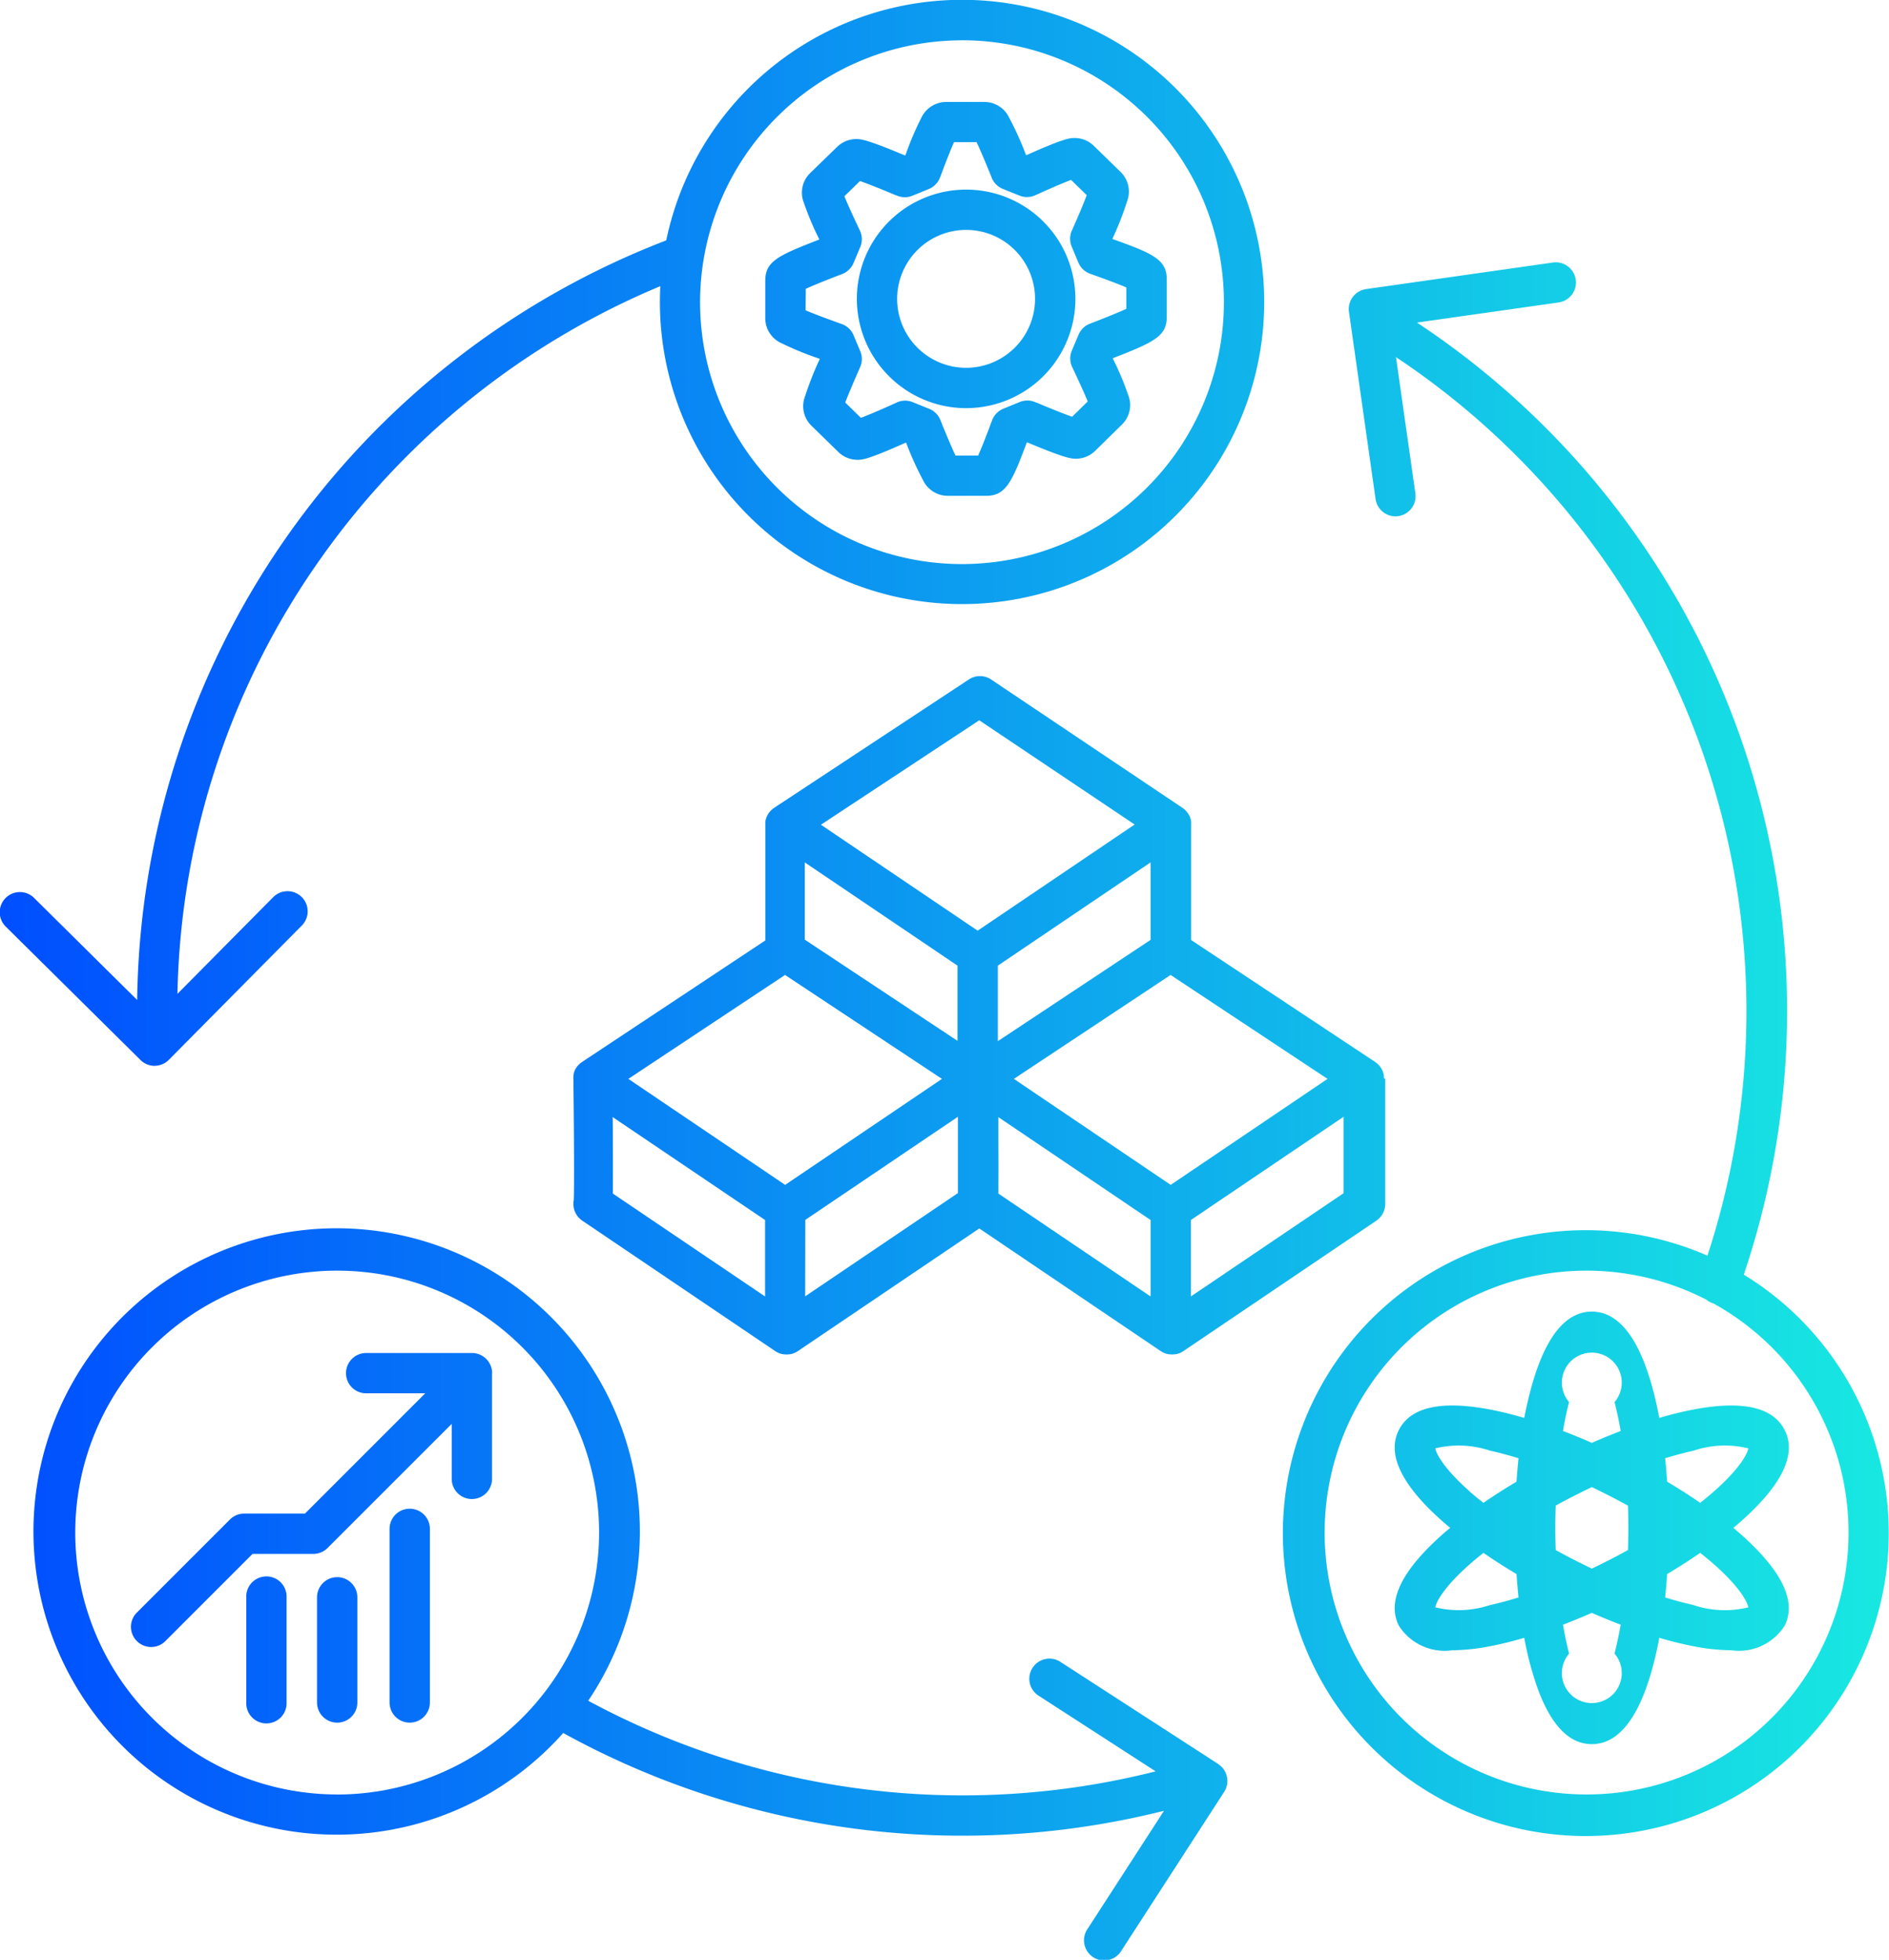 <svg xmlns="http://www.w3.org/2000/svg" xmlns:xlink="http://www.w3.org/1999/xlink" width="69.397" height="72" viewBox="0 0 69.397 72">
  <defs>
    <linearGradient id="linear-gradient" y1="0.5" x2="1" y2="0.5" gradientUnits="objectBoundingBox">
      <stop offset="0" stop-color="#004eff"/>
      <stop offset="1" stop-color="#18e9e1"/>
    </linearGradient>
  </defs>
  <g id="Serv_DigitalOperations_AILedOperations_Domain-Centric_BlueGR" transform="translate(-797.364 -646.605)">
    <path id="Path_56" data-name="Path 56" d="M2861.513,686.221c0-.025,0-.049,0-.073l0-.025a.583.583,0,0,0-.012-.06l-.006-.024c-.006-.021-.012-.042-.02-.062l-.006-.018a.7.7,0,0,0-.08-.146l-.013-.019c-.012-.016-.025-.031-.038-.046l-.019-.021a.571.571,0,0,0-.043-.042l-.017-.016a.691.691,0,0,0-.067-.05h0l-6.76-4.479v-4.245h0v-.005a.718.718,0,0,0,0-.08l0-.023a.612.612,0,0,0-.012-.061l-.006-.024c-.006-.021-.012-.041-.019-.061l-.007-.019a.6.6,0,0,0-.034-.072v0a.668.668,0,0,0-.044-.072l-.013-.016a.49.49,0,0,0-.038-.048l-.019-.021c-.013-.014-.027-.028-.041-.041l-.019-.017a.831.831,0,0,0-.066-.051h0l-7.03-4.716a.739.739,0,0,0-.82,0l-7.154,4.717h0c-.023.016-.046.033-.067.051l-.016.015a.468.468,0,0,0-.044.042l-.019.021c-.013.015-.026.03-.038.046l-.014.019a.766.766,0,0,0-.079.147l-.006.017c-.008.021-.015.041-.021.062l-.006.024c-.005.02-.008.04-.012.061l0,.024a.6.6,0,0,0,0,.073v4.268l-6.742,4.471,0,0c-.023.016-.045.033-.067.051l-.01.01c-.017.015-.034.031-.049.047l-.018.02c-.013.015-.025.03-.037.046l-.015.02c-.013.02-.026.04-.038.062l-.005.008q-.019.037-.036.078l0,.011c-.008.022-.015.045-.022.068l0,.022a.547.547,0,0,0-.012.061l0,.026c0,.021,0,.042,0,.063v.03c.023,1.914.035,4.083.013,4.451a.709.709,0,0,0-.009.206.74.74,0,0,0,.322.543l7.091,4.794a.829.829,0,0,0,.089.051l.017.008a.834.834,0,0,0,.094.036h0a.7.7,0,0,0,.091.02l.023,0a.681.681,0,0,0,.2,0l.023,0a.7.7,0,0,0,.091-.02h0a.834.834,0,0,0,.094-.036l.017-.008a.829.829,0,0,0,.089-.051l6.667-4.507,6.667,4.507a.829.829,0,0,0,.089.051l.017.008a.711.711,0,0,0,.094.036h0a.714.714,0,0,0,.092.02l.023,0a.771.771,0,0,0,.1.007.787.787,0,0,0,.1-.007l.022,0a.714.714,0,0,0,.092-.02h0a.711.711,0,0,0,.094-.036l.017-.008a.829.829,0,0,0,.089-.051l7.092-4.794a.742.742,0,0,0,.325-.614v-4.6h0Zm-7.832,3.914-5.761-3.894,5.758-3.818,5.764,3.818Zm-13.424,1.287,5.606-3.789c0,.211,0,.419,0,.622v2.182l-5.611,3.793Zm-.019-13.134,5.611,3.793v2.763l-5.611-3.718Zm7.092,6.568v-2.775l5.611-3.793v2.847Zm-.682-11.789,5.708,3.829-5.767,3.9-5.758-3.892Zm-7.135,9.356,5.764,3.818-5.76,3.894-5.761-3.894Zm-7.733,8.043c-.01.018-.019.036-.028.055C2831.76,690.5,2831.77,690.485,2831.78,690.466Zm.073-.106-.02.027Zm-.039.052-.024.037Zm1.372-1.9c0-.3,0-.592-.007-.869l5.6,3.783v2.808l-5.591-3.779c0-.1,0-.222,0-.357C2833.19,689.708,2833.19,689.174,2833.186,688.508Zm14.164,0v-.866l5.592,3.78v2.808l-5.591-3.779c0-.1,0-.222,0-.357C2847.355,689.708,2847.354,689.174,2847.35,688.508Zm7.072,5.722v-2.808l5.61-3.793v2.808ZM2839.4,659.222a11.567,11.567,0,0,0,1.391.566,12.186,12.186,0,0,0-.546,1.384,1,1,0,0,0,.232,1.067l.006.006.994.971a1.008,1.008,0,0,0,.693.281c.179,0,.365,0,1.772-.628l.021.008a12.089,12.089,0,0,0,.617,1.365,1.009,1.009,0,0,0,.912.579h1.406c.725,0,.948-.5,1.494-1.955l.021-.008c1.427.6,1.627.6,1.789.6a1.01,1.01,0,0,0,.692-.279l1-.98a1,1,0,0,0,.227-1.078,10.911,10.911,0,0,0-.572-1.354c1.519-.591,1.987-.807,1.987-1.521v-1.377c0-.732-.51-.952-2-1.485a11.437,11.437,0,0,0,.545-1.39,1.006,1.006,0,0,0-.238-1.069l-.994-.969a1.006,1.006,0,0,0-.692-.281c-.181,0-.367,0-1.771.628l-.023-.009a12.042,12.042,0,0,0-.616-1.364,1.007,1.007,0,0,0-.911-.579h-1.407a1.013,1.013,0,0,0-.914.59,11.076,11.076,0,0,0-.578,1.364l-.023.009c-1.43-.6-1.628-.6-1.788-.6a1.008,1.008,0,0,0-.693.28l-1,.972-.005.005a1,1,0,0,0-.227,1.076,11.151,11.151,0,0,0,.572,1.357c-1.519.589-1.987.8-1.987,1.518V658.3A1.008,1.008,0,0,0,2839.4,659.222Zm.874-2.006c.236-.11.663-.284,1.275-.52l.056-.021a.744.744,0,0,0,.423-.406l.248-.588a.741.741,0,0,0-.015-.608l-.028-.058c-.3-.636-.46-1-.54-1.2l.573-.559c.2.07.589.215,1.3.516l.009,0,.058.024a.741.741,0,0,0,.559,0l.6-.246a.741.741,0,0,0,.408-.411l.025-.062.006-.016c.25-.669.4-1.036.49-1.234h.827q.168.347.533,1.246l.022.057a.737.737,0,0,0,.413.416l.607.245a.74.74,0,0,0,.577-.01l.063-.029c.684-.309,1.058-.462,1.258-.537l.574.56c-.075.206-.226.578-.518,1.24l-.027.06a.738.738,0,0,0-.007.59l.246.588a.742.742,0,0,0,.436.411l.062.022c.684.244,1.061.391,1.264.48v.785c-.237.11-.665.286-1.278.523l-.059.023a.739.739,0,0,0-.419.405l-.247.585a.742.742,0,0,0,.014.605l.029.062c.3.635.461,1,.541,1.2l-.573.561c-.2-.07-.588-.215-1.3-.517l-.009,0-.058-.024a.74.74,0,0,0-.557,0l-.6.245a.74.74,0,0,0-.414.423l-.025.066c-.251.67-.4,1.038-.491,1.235h-.829c-.112-.23-.29-.647-.532-1.246l-.022-.056a.743.743,0,0,0-.412-.416l-.608-.246a.741.741,0,0,0-.6.019l-.051.024c-.68.307-1.052.459-1.252.534l-.574-.561c.089-.242.264-.66.524-1.251l.026-.06a.736.736,0,0,0,0-.579l-.246-.586a.739.739,0,0,0-.442-.413l-.058-.02c-.6-.216-1.023-.377-1.261-.481Zm5.891,4.383a4.014,4.014,0,1,0-4.014-4.015A4.019,4.019,0,0,0,2846.169,661.6Zm0-6.548a2.533,2.533,0,1,1-2.534,2.533A2.536,2.536,0,0,1,2846.169,655.051Zm28.57,38.379a30.311,30.311,0,0,0-12.007-34.974l5.215-.741a.741.741,0,0,0-.209-1.467l-6.875.978a.74.74,0,0,0-.629.837l.977,6.875a.742.742,0,0,0,.733.637.767.767,0,0,0,.1-.008.74.74,0,0,0,.629-.837l-.712-5.005a28.861,28.861,0,0,1,11.442,33.011,11.129,11.129,0,1,0,1.331.694Zm-5.773,19.1a9.622,9.622,0,1,1,4.392-18.181.759.759,0,0,0,.223.128c.013.005.026.008.04.012a9.621,9.621,0,0,1-4.655,18.041Zm-40.214-15.477v3.883a.74.74,0,0,1-1.481,0v-2.021l-4.561,4.56a.739.739,0,0,1-.523.217h-2.232l-3.218,3.218a.741.741,0,0,1-1.048-1.047l3.435-3.435a.742.742,0,0,1,.524-.217h2.232l4.418-4.418h-2.17a.74.74,0,0,1,0-1.481h3.883A.741.741,0,0,1,2828.752,697.055Zm-7.548,8.234v3.864a.741.741,0,1,1-1.481,0v-3.864a.741.741,0,1,1,1.481,0Zm2.6,0v3.864a.74.74,0,1,1-1.481,0v-3.864a.74.74,0,1,1,1.481,0Zm2.665-2.515v6.379a.74.74,0,1,1-1.481,0v-6.379a.74.74,0,0,1,1.481,0Zm48.4.416c-.16-.15-.333-.3-.514-.453.181-.151.354-.3.514-.452,1.335-1.248,1.8-2.306,1.369-3.145s-1.552-1.092-3.347-.75c-.4.076-.819.18-1.257.309-.084-.449-.182-.873-.294-1.261-.508-1.755-1.242-2.645-2.184-2.645s-1.677.89-2.184,2.645c-.113.388-.211.812-.3,1.261-.438-.129-.86-.233-1.257-.309-1.794-.342-2.92-.09-3.347.75s.034,1.9,1.369,3.145q.241.225.515.452c-.182.151-.354.3-.515.453-1.335,1.247-1.795,2.3-1.369,3.144a1.991,1.991,0,0,0,1.962.9,7.45,7.45,0,0,0,1.385-.148c.4-.076.819-.18,1.257-.309.084.45.182.873.3,1.261.507,1.755,1.242,2.645,2.184,2.645s1.676-.89,2.184-2.645c.112-.388.21-.811.294-1.261.438.129.86.233,1.257.309a7.466,7.466,0,0,0,1.385.148,1.988,1.988,0,0,0,1.962-.9C2876.659,705.495,2876.2,704.437,2874.863,703.19Zm-1.972-3.289a3.614,3.614,0,0,1,2.008-.084c-.027.176-.281.714-1.252,1.572-.161.142-.334.285-.515.429-.383-.264-.79-.524-1.216-.778-.02-.292-.044-.579-.074-.86C2872.207,700.068,2872.558,699.974,2872.891,699.9Zm-3.133,4.033q-.3.154-.608.3-.3-.144-.608-.3c-.245-.124-.485-.252-.72-.382-.009-.269-.015-.541-.015-.815s.006-.546.015-.815q.352-.2.72-.382.3-.154.608-.3.3.144.608.3.366.188.72.382.014.4.014.815t-.014.815C2870.242,703.682,2870,703.81,2869.758,703.934Zm-1.443-5.817a1.1,1.1,0,1,1,1.669,0c.086.33.161.686.226,1.062q-.523.2-1.06.436-.537-.237-1.06-.436C2868.154,698.8,2868.23,698.447,2868.315,698.117Zm-3.663,3.272c-.971-.858-1.225-1.4-1.252-1.572a3.616,3.616,0,0,1,2.008.084c.333.073.685.167,1.049.279-.029.281-.054.568-.073.86-.427.254-.834.514-1.216.778C2864.986,701.674,2864.813,701.531,2864.652,701.389Zm.756,4.185a3.621,3.621,0,0,1-2.008.083c.027-.175.281-.714,1.252-1.572.161-.142.334-.285.516-.429.382.264.789.525,1.216.779.019.291.044.578.073.859C2866.093,705.406,2865.741,705.5,2865.408,705.574Zm4.576,1.784a1.1,1.1,0,1,1-1.669,0c-.085-.33-.161-.687-.225-1.063q.522-.2,1.06-.435.536.236,1.06.435C2870.145,706.671,2870.07,707.028,2869.984,707.358Zm2.907-1.784c-.333-.074-.684-.168-1.049-.28.03-.281.054-.568.074-.859.426-.254.833-.515,1.216-.779.181.144.354.287.515.429.971.858,1.225,1.4,1.252,1.572A3.619,3.619,0,0,1,2872.891,705.574Zm-56.544-19.812a.74.74,0,0,0,.526-.219l4.886-4.934a.74.74,0,1,0-1.052-1.042l-3.518,3.552a28.629,28.629,0,0,1,5.3-16.046,28.924,28.924,0,0,1,12.439-9.953q-.015.293-.015.588a11.1,11.1,0,1,0,.233-2.27,30.318,30.318,0,0,0-19.437,27.906l-3.772-3.735a.741.741,0,1,0-1.042,1.053l4.935,4.886A.736.736,0,0,0,2816.347,685.762Zm29.664-37.676a9.622,9.622,0,1,1-9.622,9.622A9.632,9.632,0,0,1,2846.011,648.086Zm9.413,63.326-5.83-3.772a.74.74,0,0,0-.8,1.243l4.332,2.8a28.936,28.936,0,0,1-20.846-2.594,11.139,11.139,0,1,0-.919,1.185,30.4,30.4,0,0,0,22.071,2.858l-2.8,4.327a.74.74,0,1,0,1.243.8l3.773-5.83A.741.741,0,0,0,2855.424,711.412Zm-32.367,1.12a9.622,9.622,0,1,1,9.622-9.622A9.632,9.632,0,0,1,2823.057,712.532Z" transform="translate(-2013.308)" fill="url(#linear-gradient)"/>
  </g>
</svg>
